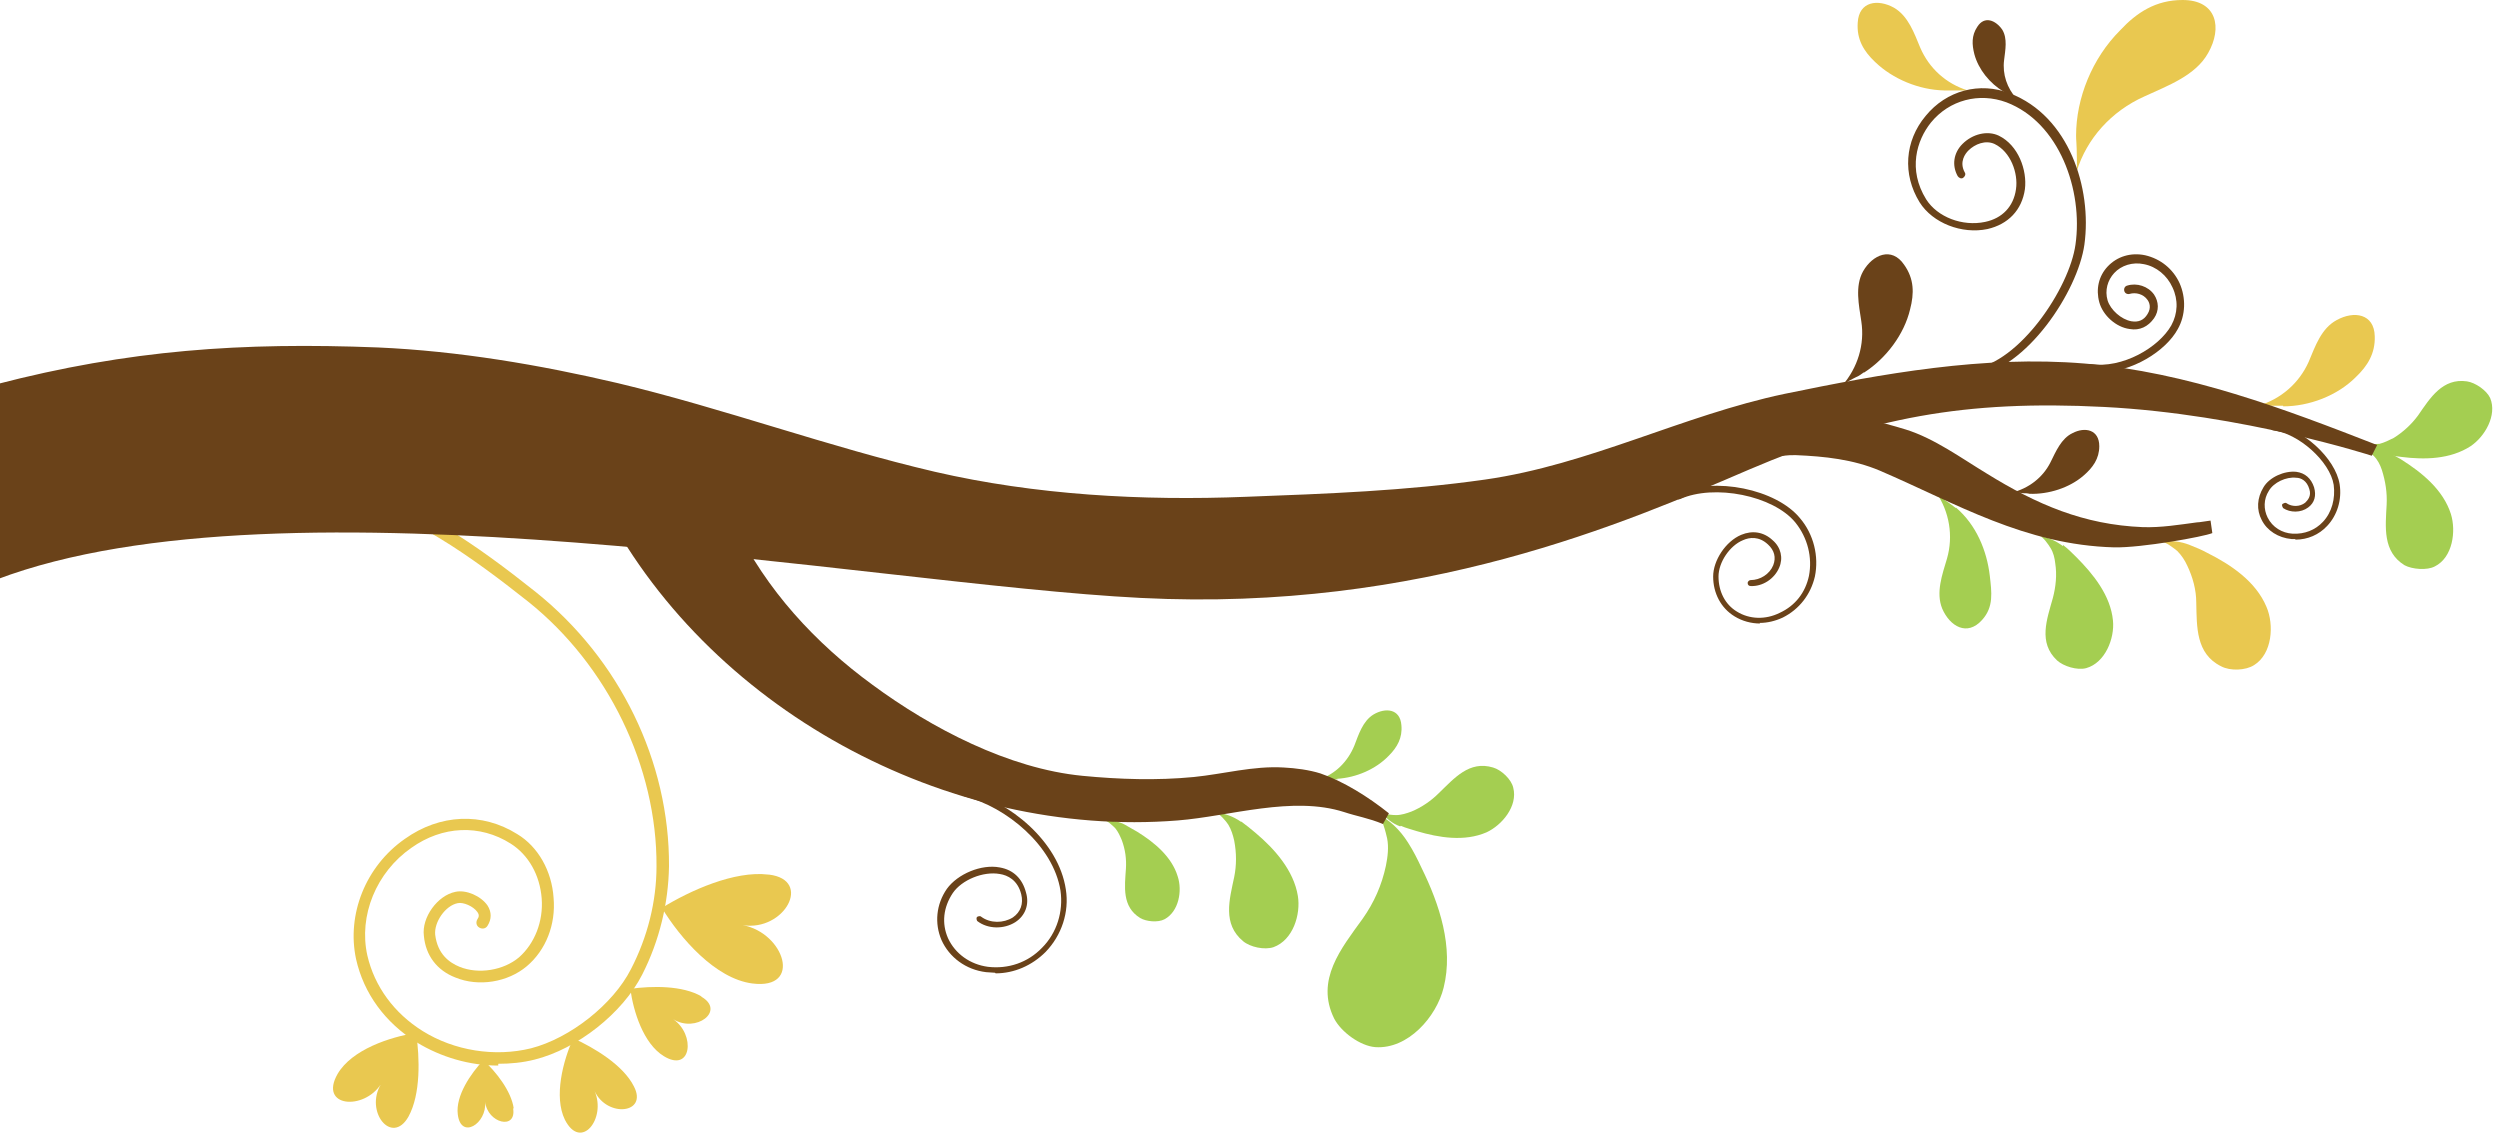 <svg xmlns="http://www.w3.org/2000/svg" xmlns:xlink="http://www.w3.org/1999/xlink" xmlns:serif="http://www.serif.com/" width="100%" height="100%" viewBox="0 0 642 291" xml:space="preserve" style="fill-rule:evenodd;clip-rule:evenodd;stroke-linejoin:round;stroke-miterlimit:2;"> <g transform="matrix(-1,0,0,1,640.008,0)"> <path d="M188.152,159.966C186.166,159.966 184.18,159.508 182.194,158.591C177.916,156.452 175.013,152.633 173.943,148.049C172.874,142.854 174.249,137.201 177.763,133.076C183.874,125.59 199.764,122.381 209.237,126.659C209.695,126.812 209.848,127.27 209.695,127.729C209.542,128.187 209.084,128.34 208.625,128.187C199.764,124.215 184.638,127.27 178.985,134.146C175.777,138.118 174.554,143.16 175.471,147.896C176.388,152.174 178.985,155.536 182.958,157.369C186.624,159.202 190.75,159.05 193.958,157.063C197.014,155.23 198.694,151.869 198.694,148.049C198.694,144.382 195.792,140.104 192.43,138.729C190.75,137.965 188.305,137.66 186.013,139.799C184.333,141.327 183.874,143.16 184.638,145.146C185.555,147.438 187.999,148.966 190.444,148.966C190.75,148.966 191.208,149.271 191.208,149.73C191.208,150.188 190.902,150.494 190.444,150.494C187.388,150.646 184.333,148.66 183.11,145.757C182.041,143.313 182.652,140.563 184.791,138.729C187.083,136.59 189.986,136.132 192.889,137.354C196.861,139.035 200.069,143.924 200.069,148.049C200.069,152.327 198.083,156.147 194.569,158.286C192.583,159.508 190.291,160.119 187.999,160.119L188.152,159.966Z" style="fill:rgb(106,66,25);fill-rule:nonzero;"></path> </g> <g transform="matrix(-1,0,0,1,640.008,0)"> <path d="M50.493,138.577C47.437,138.577 44.534,137.354 42.395,135.062C39.798,132.312 38.575,128.34 39.186,124.367C40.256,117.645 48.812,109.853 56.146,108.936C56.604,108.936 56.91,109.242 57.062,109.547C57.215,109.853 56.757,110.311 56.451,110.464C49.728,111.228 41.631,118.562 40.714,124.52C40.256,128.034 41.173,131.548 43.464,133.993C45.451,136.132 48.201,137.201 51.256,137.049C54.007,136.896 56.451,135.368 57.673,132.923C58.743,130.784 58.743,128.187 57.368,126.048C56.146,123.909 52.937,122.381 50.34,122.687C49.117,122.687 47.59,123.451 46.978,125.59C46.367,127.423 47.437,128.493 48.048,129.104C49.423,130.173 51.409,130.173 52.784,129.257C53.09,128.951 53.548,129.257 53.854,129.409C54.159,129.715 53.854,130.173 53.701,130.479C51.868,131.701 49.117,131.701 47.284,130.326C45.603,129.104 45.145,127.27 45.756,125.131C46.52,122.84 48.048,121.465 50.34,121.159C53.395,120.853 57.215,122.534 58.743,125.131C60.423,127.882 60.576,130.937 59.201,133.535C57.826,136.285 54.923,138.118 51.562,138.424L50.645,138.424L50.493,138.577Z" style="fill:rgb(106,66,25);fill-rule:nonzero;"></path> </g> <g transform="matrix(-1,0,0,1,640.008,0)"> <path d="M100.912,95.644C92.509,95.644 83.8,90.144 80.744,84.49C78.758,80.976 78.605,76.546 80.286,72.726C81.966,69.059 85.175,66.462 89.147,65.545C92.814,64.781 96.328,65.851 98.773,68.448C101.065,70.893 101.828,74.254 100.912,77.615C99.995,80.976 96.634,84.032 93.12,84.49C90.522,84.949 88.383,83.879 86.856,81.74C85.48,79.754 85.633,77.462 86.856,75.629C88.383,73.49 91.286,72.573 93.731,73.337C94.342,73.49 94.648,74.101 94.495,74.712C94.342,75.323 93.731,75.629 93.12,75.476C91.592,75.018 89.606,75.476 88.536,77.004C88.078,77.615 87.467,78.99 88.536,80.671C89.453,82.199 90.828,82.81 92.661,82.504C95.259,82.046 98.009,79.601 98.773,77.157C99.537,74.559 98.773,71.962 97.092,70.129C95.259,68.142 92.356,67.226 89.453,67.837C86.244,68.448 83.494,70.74 82.119,73.795C80.591,77.004 80.744,80.518 82.425,83.574C85.633,89.227 94.953,94.727 103.204,93.505C103.815,93.505 104.273,93.81 104.426,94.421C104.426,95.033 104.12,95.491 103.509,95.644C102.592,95.644 101.676,95.797 100.759,95.797L100.912,95.644Z" style="fill:rgb(106,66,25);fill-rule:nonzero;"></path> </g> <g transform="matrix(-1,0,0,1,640.008,0)"> <path d="M384.329,249.957C379.592,249.957 375.009,247.971 371.495,244.457C367.37,240.179 365.383,234.22 366.3,228.414C368.134,216.039 380.815,205.802 391.815,203.052C392.274,203.052 392.579,203.052 392.732,203.663C392.732,204.122 392.732,204.427 392.121,204.58C381.731,207.177 369.509,217.108 367.675,228.72C366.911,234.067 368.592,239.568 372.412,243.387C376.078,247.207 381.12,248.888 386.315,248.277C390.899,247.665 394.718,244.915 396.552,240.943C398.232,237.123 397.774,232.998 395.329,229.331C393.038,225.97 387.537,223.678 383.259,224.442C381.273,224.748 378.676,225.97 377.759,229.637C377.148,232.081 377.912,234.22 379.898,235.595C382.343,237.123 385.704,237.123 387.996,235.443C388.301,235.137 388.76,235.29 389.065,235.443C389.371,235.748 389.218,236.206 389.065,236.512C386.315,238.651 382.19,238.651 379.287,236.818C376.69,235.137 375.62,232.234 376.537,229.178C377.453,225.664 379.745,223.372 383.259,222.761C387.996,221.845 394.107,224.442 396.857,228.262C399.607,232.234 400.066,237.123 398.232,241.401C396.246,245.832 391.968,249.04 386.773,249.652C386.009,249.652 385.246,249.804 384.482,249.804L384.329,249.957Z" style="fill:rgb(106,66,25);fill-rule:nonzero;"></path> </g> <g transform="matrix(-1,0,0,1,640.008,0)"> <path d="M321.228,210.997C320.006,211.914 318.784,212.83 317.562,213.9C312.672,218.025 307.783,223.525 306.714,230.095C305.95,234.831 307.936,241.401 312.978,243.235C315.27,243.999 318.937,243.235 320.77,241.707C326.118,237.276 324.284,231.012 323.062,225.206C322.451,222.15 322.451,219.094 323.062,215.886C323.367,214.511 323.826,212.983 324.59,211.761C325.048,210.997 326.882,208.858 327.798,208.705C325.506,208.858 323.367,209.622 321.381,210.997L321.228,210.997Z" style="fill:rgb(164,206,81);fill-rule:nonzero;"></path> </g> <g transform="matrix(-1,0,0,1,640.008,0)"> <path d="M278.448,216.344C277.073,218.483 276.004,220.622 274.934,222.914C270.351,232.234 266.684,243.234 269.281,253.624C271.115,261.11 278.448,269.514 286.852,268.902C290.671,268.597 295.56,265.083 297.394,261.569C302.283,251.638 295.56,243.54 290.06,235.901C287.157,231.775 285.171,227.345 284.102,222.303C283.643,220.011 283.338,217.566 283.796,215.275C284.102,213.9 285.171,209.469 286.546,208.858C283.185,210.538 280.587,212.983 278.448,216.344Z" style="fill:rgb(164,206,81);fill-rule:nonzero;"></path> </g> <g transform="matrix(-1,0,0,1,640.008,0)"> <path d="M280.282,212.066C278.907,212.677 277.532,212.983 276.157,213.441C270.504,215.122 263.934,216.192 258.281,213.747C254.308,211.914 250.183,207.024 251.405,202.288C251.864,200.149 254.461,197.704 256.6,197.093C262.712,195.26 266.531,199.843 270.504,203.663C272.49,205.649 274.934,207.33 277.532,208.399C278.754,208.858 280.129,209.316 281.504,209.316C282.268,209.316 284.865,209.163 285.477,208.399C284.102,210.08 282.574,211.455 280.435,212.219L280.282,212.066Z" style="fill:rgb(164,206,81);fill-rule:nonzero;"></path> </g> <g transform="matrix(-1,0,0,1,640.008,0)"> <path d="M27.422,115.811C26.047,116.423 24.825,117.186 23.449,117.95C18.102,121.312 12.602,125.742 10.615,132.007C9.24,136.437 10.157,143.16 14.741,145.452C16.727,146.521 20.547,146.216 22.533,145.146C28.186,141.632 27.422,135.368 27.116,129.562C26.964,126.506 27.422,123.603 28.339,120.701C28.797,119.325 29.408,118.103 30.478,117.034C31.089,116.423 33.075,114.589 33.992,114.589C31.7,114.436 29.561,114.742 27.422,115.811Z" style="fill:rgb(164,206,81);fill-rule:nonzero;"></path> </g> <g transform="matrix(-1,0,0,1,640.008,0)"> <path d="M77.688,139.951C76.161,140.563 74.633,141.174 73.258,141.938C67.146,144.993 60.729,149.271 57.979,155.841C55.993,160.425 56.451,167.911 61.188,170.814C63.327,172.189 67.299,172.342 69.591,171.12C76.161,167.911 75.855,160.883 76.008,154.772C76.008,151.41 76.925,148.202 78.3,145.299C78.911,143.924 79.827,142.549 80.897,141.479C81.661,140.868 83.953,139.035 84.869,139.188C82.425,138.729 79.98,139.035 77.688,139.951Z" style="fill:rgb(233,200,80);fill-rule:nonzero;"></path> </g> <g transform="matrix(-1,0,0,1,640.008,0)"> <path d="M110.232,139.951C109.009,140.868 107.94,141.938 106.87,143.007C102.44,147.438 98.009,152.938 97.398,159.355C96.939,163.939 99.384,170.203 104.273,171.578C106.565,172.189 110.079,171.12 111.759,169.592C116.649,165.008 114.357,159.05 112.829,153.549C112.065,150.646 111.759,147.591 112.218,144.688C112.371,143.313 112.676,141.938 113.44,140.715C113.898,139.951 115.426,137.66 116.343,137.66C114.051,137.965 112.065,138.882 110.232,140.257L110.232,139.951Z" style="fill:rgb(164,206,81);fill-rule:nonzero;"></path> </g> <g transform="matrix(-1,0,0,1,640.008,0)"> <path d="M137.733,130.326C132.538,134.757 129.788,141.327 129.024,147.896C128.566,152.022 127.955,155.841 131.01,159.203C134.83,163.481 139.261,160.883 141.247,156.3C142.928,152.174 141.247,147.591 140.025,143.466C138.344,137.66 139.414,131.396 142.775,126.506C141.858,127.423 140.789,128.34 139.566,129.104C138.955,129.562 138.344,130.021 137.733,130.479L137.733,130.326Z" style="fill:rgb(164,206,81);fill-rule:nonzero;"></path> </g> <g transform="matrix(-1,0,0,1,640.008,0)"> <path d="M53.701,104.353C46.978,104.353 39.798,101.602 35.061,96.866C32.005,93.963 30.019,90.755 30.172,86.324C30.325,80.518 35.52,79.754 39.95,82.199C43.923,84.338 45.451,88.921 47.131,92.894C49.576,98.394 54.312,102.519 60.118,104.2L53.701,104.2L53.701,104.353Z" style="fill:rgb(233,200,80);fill-rule:nonzero;"></path> </g> <g transform="matrix(-1,0,0,1,640.008,0)"> <path d="M161.262,95.644C155.609,91.977 151.025,85.866 149.498,79.449C148.428,75.323 148.428,71.656 151.025,67.99C154.234,63.253 159.123,65.392 161.568,69.67C163.707,73.49 162.637,78.379 162.026,82.504C161.109,88.463 162.943,94.421 166.915,99.005C165.846,98.088 164.623,97.477 163.401,96.866C162.637,96.561 162.026,96.102 161.415,95.644L161.262,95.644Z" style="fill:rgb(106,66,25);fill-rule:nonzero;"></path> </g> <g transform="matrix(-1,0,0,1,640.008,0)"> <path d="M106.87,34.835C106.87,25.21 102.745,14.973 95.564,7.792C91.286,3.209 86.397,0 79.522,0C70.66,0 69.285,7.181 72.952,13.598C76.161,19.404 83.341,22.001 89.3,24.751C97.856,28.571 104.12,35.599 106.718,44.002C106.565,42.016 106.718,40.183 106.718,38.196C106.718,37.127 106.87,36.057 106.87,34.835Z" style="fill:rgb(233,200,80);fill-rule:nonzero;"></path> </g> <g transform="matrix(-1,0,0,1,640.008,0)"> <path d="M296.63,199.996C291.741,199.691 286.699,197.552 283.338,194.038C281.199,191.899 279.824,189.454 280.129,186.246C280.435,181.968 284.254,181.662 287.31,183.495C290.06,185.176 291.13,188.69 292.199,191.44C293.88,195.565 297.088,198.774 301.214,200.149L296.477,200.149L296.63,199.996Z" style="fill:rgb(164,206,81);fill-rule:nonzero;"></path> </g> <g transform="matrix(-1,0,0,1,640.008,0)"> <path d="M125.51,23.529C129.024,21.39 131.927,17.876 132.997,13.903C133.608,11.459 133.761,9.167 132.233,6.875C130.399,3.972 127.496,5.195 125.816,7.639C124.441,9.931 125.052,12.834 125.357,15.431C125.816,19.098 124.594,22.612 122.149,25.362C122.76,24.904 123.524,24.446 124.288,24.14C124.746,23.987 125.205,23.682 125.51,23.529Z" style="fill:rgb(106,66,25);fill-rule:nonzero;"></path> </g> <g transform="matrix(-1,0,0,1,640.008,0)"> <path d="M118.788,126.812C113.898,126.965 108.551,125.284 104.884,122.076C102.592,120.089 100.912,117.798 100.912,114.589C100.912,110.311 104.579,109.547 107.787,111.228C110.69,112.603 112.065,115.964 113.44,118.714C115.426,122.687 119.093,125.437 123.371,126.506C122.302,126.506 121.385,126.506 120.468,126.659C119.857,126.659 119.399,126.659 118.788,126.812Z" style="fill:rgb(106,66,25);fill-rule:nonzero;"></path> </g> <g transform="matrix(-1,0,0,1,640.008,0)"> <path d="M140.789,23.223C147.206,23.071 153.928,20.321 158.512,15.89C161.415,13.14 163.248,10.084 162.943,5.806C162.637,0.306 157.748,-0.306 153.623,1.986C149.956,4.125 148.428,8.556 146.9,12.223C144.608,17.57 140.178,21.543 134.677,23.223L140.942,23.223L140.789,23.223Z" style="fill:rgb(233,200,80);fill-rule:nonzero;"></path> </g> <g transform="matrix(-1,0,0,1,640.008,0)"> <path d="M27.575,116.575C26.2,116.881 24.825,117.187 23.297,117.339C17.338,118.103 10.768,117.95 5.574,114.589C1.907,112.145 -1.302,106.644 0.532,102.214C1.448,100.227 4.351,98.241 6.49,97.936C12.755,97.019 15.963,102.214 19.019,106.644C20.699,108.936 22.838,110.922 25.283,112.45C26.505,113.061 27.728,113.672 28.95,113.978C29.714,113.978 32.311,114.284 32.922,113.672C31.394,115.2 29.561,116.117 27.422,116.728L27.575,116.575Z" style="fill:rgb(164,206,81);fill-rule:nonzero;"></path> </g> <g transform="matrix(-1,0,0,1,640.008,0)"> <path d="M351.174,211.761C350.105,212.372 349.035,212.983 347.966,213.594C343.535,216.344 339.104,220.011 337.576,225.053C336.354,228.72 337.271,234.067 340.938,236.053C342.618,236.97 345.674,236.665 347.202,235.748C351.938,232.845 351.174,227.65 350.869,223.067C350.716,220.622 351.022,218.178 351.938,215.733C352.397,214.663 352.855,213.594 353.619,212.677C354.077,212.219 355.758,210.538 356.522,210.691C354.688,210.691 352.855,210.844 351.174,211.761Z" style="fill:rgb(164,206,81);fill-rule:nonzero;"></path> </g> <g transform="matrix(-1,0,0,1,640.008,0)"> <path d="M535.128,286.778C531.92,280.972 532.225,271.653 533.142,265.236C539.865,266.305 549.643,269.514 553.31,275.778C558.199,284.334 546.587,285.25 542.156,278.375C546.434,285.403 539.406,294.265 535.128,286.778Z" style="fill:rgb(233,200,80);fill-rule:nonzero;"></path> </g> <g transform="matrix(-1,0,0,1,640.008,0)"> <path d="M508.085,284.639C508.696,280.209 512.669,275.167 515.877,272.264C519.086,275.625 523.058,281.431 522.447,286.167C521.683,292.737 514.96,288.612 515.419,282.959C514.808,288.459 507.321,290.292 508.238,284.639L508.085,284.639Z" style="fill:rgb(233,200,80);fill-rule:nonzero;"></path> </g> <g transform="matrix(-1,0,0,1,640.008,0)"> <path d="M477.222,278.986C479.973,273.486 487.459,269.055 492.807,266.611C495.404,272.417 497.848,281.584 494.946,287.542C490.82,295.64 484.251,287.237 487.306,280.209C484.098,287.084 473.556,286.014 477.222,278.986Z" style="fill:rgb(233,200,80);fill-rule:nonzero;"></path> </g> <g transform="matrix(-1,0,0,1,640.008,0)"> <path d="M459.805,255.916C464.694,253.013 472.639,253.166 478.139,253.929C477.375,259.735 474.778,267.986 469.583,271.194C462.402,275.625 461.333,265.694 467.139,261.722C461.333,265.388 453.541,259.583 459.958,255.916L459.805,255.916Z" style="fill:rgb(233,200,80);fill-rule:nonzero;"></path> </g> <g transform="matrix(-1,0,0,1,640.008,0)"> <path d="M442.693,224.595C451.402,223.525 462.861,228.72 470.042,233.151C465.305,240.943 456.291,251.332 446.818,252.554C433.831,254.235 438.568,239.568 449.263,237.581C438.568,239.262 431.234,225.97 442.54,224.595L442.693,224.595Z" style="fill:rgb(233,200,80);fill-rule:nonzero;"></path> </g> <g transform="matrix(-1,0,0,1,640.008,0)"> <path d="M512.058,273.18C508.849,273.18 505.793,272.875 502.738,272.111C491.737,269.361 480.125,260.194 475.083,250.263C470.653,241.554 468.361,231.928 468.208,222.456C468.055,195.565 480.889,169.286 502.432,152.022C517.405,140.104 533.753,128.493 550.865,124.826C551.629,124.673 552.546,125.131 552.699,126.048C552.851,126.965 552.393,127.729 551.476,127.881C534.975,131.395 519.086,142.854 504.418,154.466C483.945,170.814 471.264,196.94 471.417,222.456C471.417,231.47 473.708,240.637 477.986,248.888C482.57,257.902 493.571,266.611 503.654,269.208C512.974,271.5 523.364,269.819 531.461,264.777C538.795,260.194 543.837,253.318 545.67,245.373C547.962,235.137 543.379,223.984 534.364,217.719C526.419,212.066 516.794,211.608 508.849,216.65C504.266,219.553 501.363,224.747 500.904,230.706C500.446,236.665 502.738,242.318 506.71,245.832C510.683,249.193 517.1,250.263 521.989,248.276C524.586,247.207 527.642,245.068 528.253,240.026C528.558,236.818 525.655,232.54 522.447,231.928C521.072,231.623 518.475,232.692 517.405,234.22C516.947,234.831 516.947,235.442 517.405,236.054C517.863,236.817 517.711,237.734 516.947,238.193C516.183,238.651 515.266,238.498 514.808,237.734C513.738,236.054 513.738,234.22 514.808,232.539C516.488,230.095 520.308,228.414 523.058,229.025C527.642,229.942 531.767,235.595 531.156,240.332C530.697,245.373 527.794,249.193 523.058,251.027C517.099,253.471 509.613,252.249 504.724,248.124C499.835,243.998 497.237,237.429 497.849,230.553C498.307,223.678 501.821,217.414 507.168,214.205C516.183,208.552 527.031,209.011 536.045,215.428C546.129,222.456 551.018,234.831 548.573,246.29C546.587,255.152 541.087,262.638 532.989,267.68C526.725,271.5 519.391,273.639 512.058,273.639L512.058,273.18Z" style="fill:rgb(233,200,80);fill-rule:nonzero;"></path> </g> <g transform="matrix(-1,0,0,1,640.008,0)"> <path d="M641.008,98.699C606.937,89.838 577.908,87.852 542.92,89.227C522.294,90.144 501.515,93.658 481.348,98.394C453.846,104.964 427.414,114.742 399.913,121.159C374.092,127.118 346.744,128.645 320.006,127.576C299.533,126.812 278.907,126.048 258.586,123.145C231.849,119.325 207.862,106.644 181.735,101.144C156.526,95.949 130.552,91.213 104.731,93.352C78.3,95.491 53.09,105.116 29.561,114.284L30.936,117.034C30.936,117.034 63.938,106.339 99.689,104.505C135.441,102.672 159.581,107.255 190.75,120.548C222.071,133.993 274.782,157.216 347.049,153.549C417.025,150.035 566.602,120.701 640.856,148.813L640.856,98.699L641.008,98.699Z" style="fill:rgb(106,66,25);fill-rule:nonzero;"></path> </g> <g transform="matrix(-1,0,0,1,640.008,0)"> <path d="M179.138,108.478C172.874,106.95 167.068,106.644 160.804,107.714C157.29,108.325 154.081,109.242 150.567,110.311C143.233,112.603 136.358,117.645 129.788,121.617C116.954,129.562 104.884,134.757 89.758,135.368C85.022,135.521 80.439,134.757 75.855,134.146C75.091,134.146 73.716,133.84 72.341,133.687L71.882,136.896C74.022,137.813 90.064,140.716 97.092,140.563C120.01,139.952 137.733,129.257 157.29,120.853C164.165,117.95 171.499,117.187 178.832,116.881C182.958,116.728 187.083,118.256 191.208,117.798C189.527,113.978 183.11,109.394 178.985,108.325L179.138,108.478Z" style="fill:rgb(106,66,25);fill-rule:nonzero;"></path> </g> <g transform="matrix(-1,0,0,1,640.008,0)"> <path d="M453.235,130.479C452.624,132.007 451.86,133.535 451.249,134.91C443.304,151.411 430.623,165.161 415.955,175.856C400.83,187.01 380.968,197.399 362.022,199.232C352.549,200.149 342.924,200.455 333.451,199.538C325.812,198.774 318.173,196.635 310.381,197.093C307.325,197.246 303.811,197.705 300.908,198.621C295.102,200.607 288.685,204.58 283.338,208.858L284.866,211.608C288.532,210.08 291.588,209.622 294.797,208.552C308.089,204.274 324.131,209.622 337.576,210.691C396.704,215.428 458.888,181.968 485.931,128.187L453.082,130.326L453.235,130.479Z" style="fill:rgb(106,66,25);fill-rule:nonzero;"></path> </g> <g transform="matrix(-1,0,0,1,640.008,0)"> <path d="M132.997,96.56C119.704,94.88 106.412,74.865 104.731,62.795C102.745,48.28 108.704,29.793 123.83,23.987C131.622,20.932 140.178,23.223 145.525,29.793C150.873,36.21 151.484,44.766 147.053,51.947C143.692,57.295 136.205,60.197 129.635,58.822C124.288,57.6 120.774,53.933 120.01,48.586C119.399,43.697 121.691,37.28 126.733,34.835C129.635,33.46 133.455,34.377 136.052,36.974C138.344,39.266 138.803,42.474 137.275,45.225C136.969,45.683 136.358,45.988 135.9,45.683C135.441,45.377 135.136,44.766 135.441,44.308C136.969,41.558 135.289,39.419 134.525,38.655C132.844,36.974 130.094,35.905 127.802,36.974C123.677,38.96 121.691,44.461 122.302,48.586C122.913,53.017 125.816,56.072 130.247,56.989C136.052,58.211 142.469,55.767 145.372,51.183C150.109,43.544 147.817,36.057 144.15,31.474C139.414,25.668 131.774,23.682 124.746,26.279C111.148,31.474 105.037,48.891 107.023,62.795C108.551,73.948 121.385,93.199 133.455,94.727C134.066,94.727 134.525,95.338 134.372,95.949C134.372,96.56 133.913,96.866 133.302,96.866L132.997,96.56Z" style="fill:rgb(106,66,25);fill-rule:nonzero;"></path> </g> </svg>